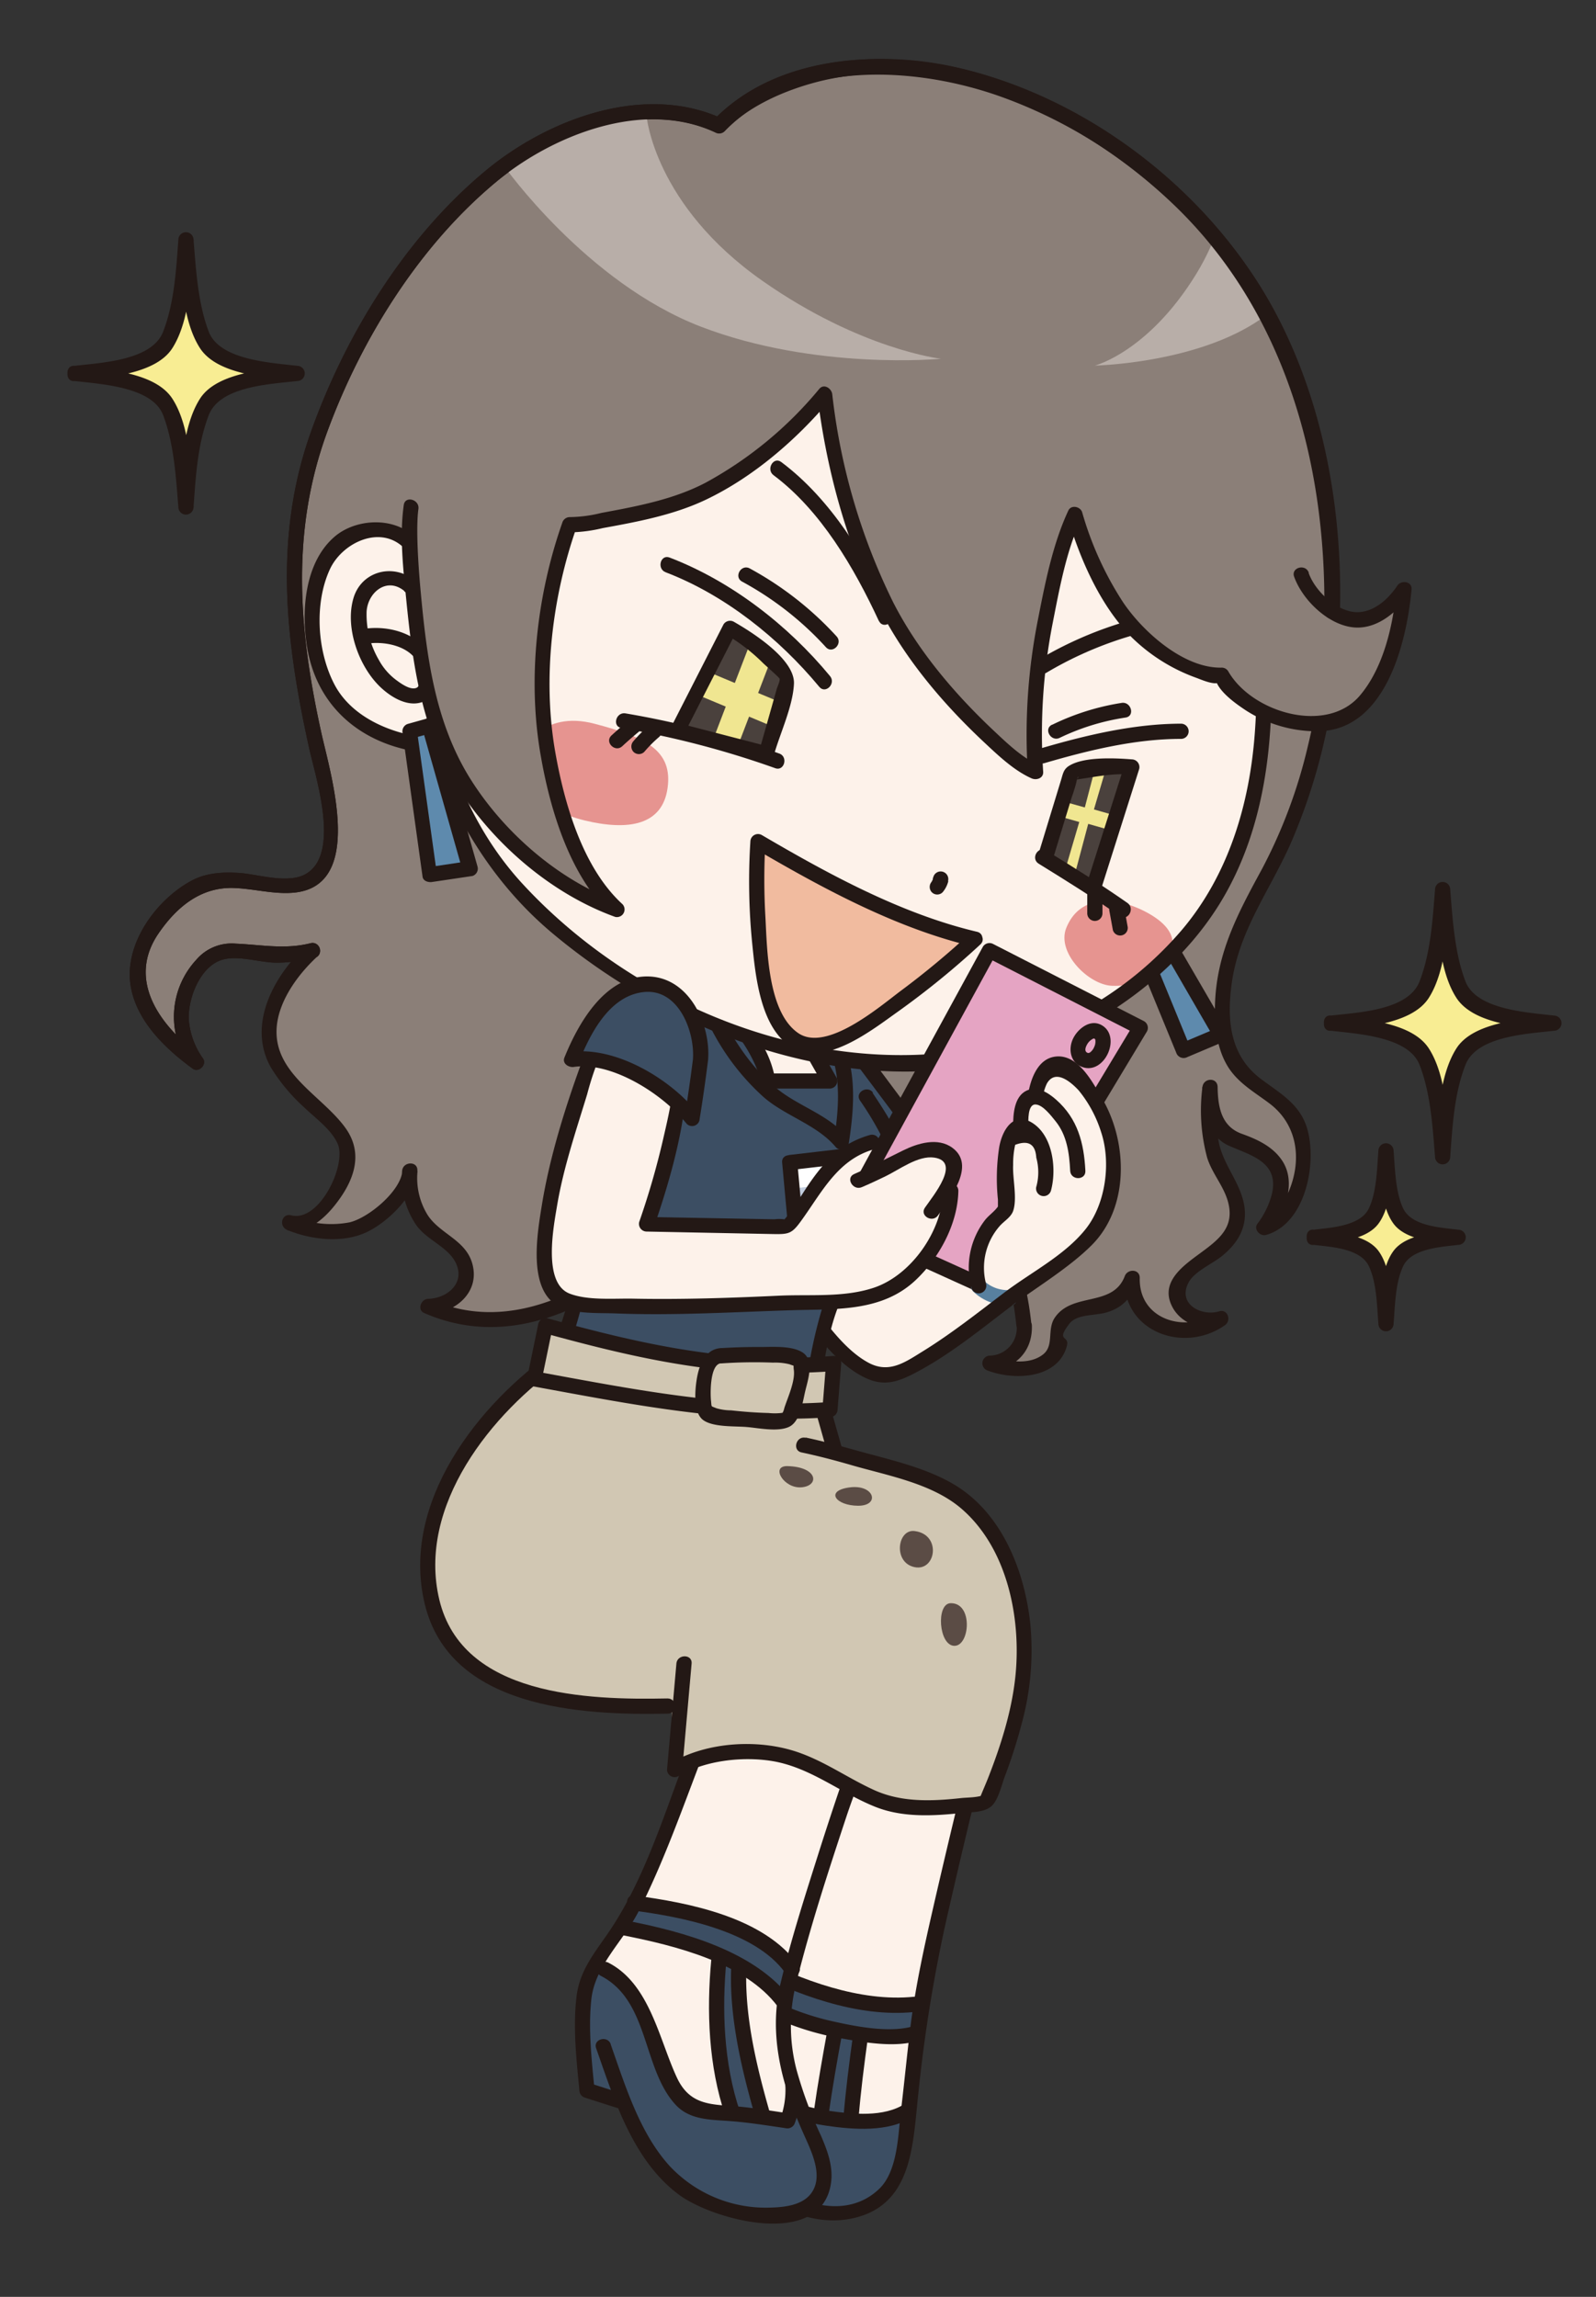 <svg xmlns="http://www.w3.org/2000/svg" viewBox="0 0 315 453.2"><rect x="0" y="0" width="315" height="453.2" fill="#333333" stroke="none"/><defs><style>.cls-1{fill:#8b7f78;}.cls-2{fill:#231815;}.cls-3{fill:#fdf2ea;}.cls-4{fill:#3c4e63;}.cls-5{fill:#d1c7b3;}.cls-6{fill:#5e8aad;}.cls-7{fill:#e69490;}.cls-8{fill:#c2cdde;}.cls-9{fill:#fff;}.cls-10{fill:#f1bb9f;}.cls-11{fill:#4a413d;}.cls-12{fill:#f0e691;}.cls-13{fill:#e5a4c3;}.cls-14{fill:#58809f;}.cls-15{fill:#5b4c45;}.cls-16{fill:#b8aea8;}.cls-17{fill:#f8ed93;}</style></defs><title>yuyuco013</title><g id="説明文"><path class="cls-1" d="M202.1,261.54c-.7-7.24-2.52-11.07-2.52-11.07s-5.52,9.67-15.45,14-15.65.75-15.65.75,3.28.53,6.47-5.12-.19-17.93-.19-17.93-1.66,5.25-8.7,9.49-15.62,5.59-15.51,9.84a4.46,4.46,0,0,0,4,4.56A34.05,34.05,0,0,1,135,261.54c-10.19-5.81-11.85-11.07-11.85-11.07s-11,8-20.35,9.67-18.28-2.36-18.28-2.36,4,0,6-2.32,3.33-7-3.61-11.33S80.87,231,80.87,231s-.11,3.75-6.69,9.24-17.08,1-17.08,1,5,1.49,10.33-8.35-6.33-12.49-12.67-23,6.93-22.39,6.93-22.39a31.8,31.8,0,0,1-11.93.58c-6-1-8.66-1-12.66,6.39s1.66,15.08,1.66,15.08-9-6.46-11-13.08,0-12.72,9-20.21,24.34,4.83,27.67-7.17-7.33-31-6.67-58.93,23.34-65.74,45-79.74,39.14-5.67,39.14-5.67S156.86,9,185,14.09s60.71,28.22,71.45,62.67c15.33,49.18-.07,86.37-8.57,99.54-6.76,10.49-8.76,26.77-4.1,33.63s14,6.5,13.34,18.51-7.64,13.77-7.64,13.77,6.3-8.42,1.64-13.25-7.87-3.1-10.1-5.8-2.24-8.7-2.24-8.7S237.55,225.7,241,231c5.43,8.42,3.43,12.75-1.9,16.42s-9,6.3-6,10.32,7.9,2.36,7.9,2.36-6.57,4.82-12.24,1.4a11,11,0,0,1-5.37-9.41s-2,5.63-7.3,5.65-8.56,3.77-7.28,6.73-3.7,5-6.71,5.49-6.82-1.07-6.82-1.07S202.78,268.49,202.1,261.54Z"/><path class="cls-2" d="M200.6,261.54c-.38-3.4-.88-7.15-2.32-10.31h2.59c-5.65,9.68-21.42,22.32-33.14,15.32-1.2-.71-.79-2.94.75-2.79,5.29.52,6.44-8.21,6.3-11.78a43.13,43.13,0,0,0-1.46-9.37h2.89c-1.27,3.68-4.27,6.75-7.33,9-3.25,2.37-6.94,3.85-10.6,5.46a19.11,19.11,0,0,0-4.57,2.27c-1.88,1.59-2.37,4.87.85,5.26a1.5,1.5,0,0,1,0,3c-7.24.86-15-1.61-21.17-5.24-4.36-2.58-10-6.41-11.74-11.49l2.2.89c-11.88,8.55-26,13.5-40.13,7.31-1.45-.63-.61-2.76.75-2.79,4-.11,7.56-3.34,5.34-7.38-1.67-3-5.59-4.27-7.63-7.14A16.4,16.4,0,0,1,79.37,231c.19-1.89,3.15-1.94,3,0-.36,4.88-5.73,10-9.76,12-4.79,2.38-11.09,1.67-15.91-.31-1.74-.71-1.13-3.38.8-2.89,5.57,1.4,11-10.07,9.13-14.16-1.3-2.85-4.38-5-6.58-7.13a36,36,0,0,1-6.58-7.88c-4.8-8.49.67-18.3,7.16-24.21L62.09,189a33.41,33.41,0,0,1-7.1.95c-3.45.1-7.8-1.56-11.12-.58-4.49,1.32-6.93,8-6.58,12.11a15.17,15.17,0,0,0,2.77,7.36c.85,1.2-.85,2.93-2.05,2-5.49-4-11.23-9.54-12.26-16.56-1.2-8.17,5.15-16.85,12.14-20.56,2.84-1.51,6.16-1.69,9.31-1.48,3.75.25,9.64,2.24,13.18.19,6.81-3.94,2-18.81.7-24.51-4.72-21.31-7.18-41.88.34-62.85,6.88-19.19,18.64-38.28,34.44-51.4,12.22-10.14,31.29-17.41,46.79-10.21l-1.82.23c11.77-12.2,31.93-13.95,47.49-10.5,23.49,5.21,45,20.56,58.49,40.35,15.7,23,20.12,54.21,16.54,81.45a115.2,115.2,0,0,1-8.42,31c-4.11,9.47-10.36,17.42-11.82,28-1,7.23-.41,14.25,5.76,18.9,3.61,2.72,7.5,4.83,9,9.4,2.21,6.69,0,19.14-8,21.38-1.17.33-2.5-1.11-1.7-2.2a16.54,16.54,0,0,0,2.89-6c1.39-6.28-4.33-7.52-8.58-9.44s-5.15-7.21-5.21-11.52h3a39.34,39.34,0,0,0,.26,10.73c.9,4.93,4.91,8.69,5.17,13.78.19,3.74-1.76,6.59-4.57,8.85-1.86,1.5-5.37,3-6.52,5.14-2.32,4.32,2.54,6.78,6,5.73,1.71-.52,2.48,1.81,1.15,2.74-8,5.64-20.11,1.42-19.86-9.3l3,.4a11.23,11.23,0,0,1-3.73,5.07,9.61,9.61,0,0,1-4.39,1.62c-1.69.29-4.45.29-5.69,1.88-2.82,3.63,0,2.24-.51,4.36-1.68,6.53-10.3,6.94-15.63,4.92a1.51,1.51,0,0,1,.39-2.95,5.43,5.43,0,0,0,5.32-5.89c0-1.93,3-1.93,3,0,.15,5.09-3.3,8.5-8.32,8.89l.4-2.94c3,1.13,7.37,1.86,10.12-.29,2.24-1.75.74-4.91,2.31-7.24,3.47-5.16,11.47-2,13.83-8.23.57-1.49,3-1.41,2.95.4-.19,8.35,9.28,11,15.35,6.71l1.16,2.74c-3.82,1.16-8.51-.31-10.25-4.11-2.17-4.72,2.43-7.86,5.78-10.33,3.64-2.68,6.75-5.09,5.37-10.1-.87-3.13-3.15-5.58-4.11-8.68a36,36,0,0,1-.93-13.9c.19-1.88,3-2,3,0,.06,4,.77,7.79,4.83,9.22,3,1.08,6.1,2.5,7.94,5.32,2.83,4.34.48,10.18-2.28,14l-1.69-2.2c2.3-.65,4-3.06,4.94-5.1,3-6.41,2.24-13.67-3.47-18-2.86-2.17-6-3.9-8.06-7-2.42-3.71-2.87-8.48-2.72-12.8.36-10.07,4.59-17.89,9.25-26.46a100.83,100.83,0,0,0,9.06-24.23c6.31-26,4.37-56.44-7.28-80.74-10.46-21.83-30.38-39.17-53.09-47.37-17.06-6.16-40.95-7.52-54.74,6.76a1.54,1.54,0,0,1-1.82.24C127,19.51,109.07,26.65,98,35.83c-15.22,12.61-26.67,31-33.42,49.39-7.23,19.73-5.62,39.16-1.16,59.36,1.82,8.25,8.76,30.44-5.62,31.57-3.91.31-7.8-.81-11.7-.94-6.48-.2-11.23,3.75-14.8,8.95-6.41,9.34.43,18.43,8.24,24.13l-2.05,2.05a16.52,16.52,0,0,1,1.21-20.92,9.18,9.18,0,0,1,7.85-3.23c5.07.22,9.69,1.19,14.76-.09a1.51,1.51,0,0,1,1.46,2.5c-3.89,3.55-7.83,8.86-8.17,14.26-.55,9,9,13.34,13.57,19.68,3.82,5.3,1.52,10.85-2.31,15.54-2.05,2.52-5.56,5.57-9.14,4.67l.8-2.89A19.4,19.4,0,0,0,69,241.18c3.81-.91,10.12-6.22,10.41-10.14h3a13.87,13.87,0,0,0,2,8.71c2.42,3.71,7.41,4.86,8.77,9.45,1.7,5.75-3.34,9.94-8.72,10.08l.76-2.8c13,5.71,26.27.49,37.11-7.31a1.51,1.51,0,0,1,2.2.9c1.66,4.79,7.9,8.46,12,10.63,5.35,2.83,11.88,4.63,18,3.9v3c-5.09-.62-7.33-6.67-3.35-10.13,6.76-5.86,18.71-5.79,22.11-15.65a1.51,1.51,0,0,1,2.89,0c1.29,4.8,2.2,10.3,1.3,15.23-.71,3.91-4.23,10.18-9,9.71l.76-2.8c5.42,3.23,13.43.12,18.11-2.9a34.68,34.68,0,0,0,10.93-11.35,1.51,1.51,0,0,1,2.59,0c1.69,3.7,2.28,7.83,2.73,11.83C203.82,263.46,200.82,263.44,200.6,261.54Z"/><path class="cls-3" d="M196.44,332.4s-12.07,48.11-14.2,60.83-3,29.55-5.12,35.92-9.93,7.89-15.3,7.51-17.25-8.84-18.43-15.87.74-20.49,5.5-37.6,11.84-44.33,17.5-58.32,7.36-21.16,20.45-22.06S201.5,314.62,196.44,332.4Z"/><path class="cls-4" d="M148.06,387.24s12.26,6.59,19.54,7.37,14,1,14,1l-.53,5.49a52.38,52.38,0,0,1-7,.44,23.91,23.91,0,0,0-4.32.14L168,418a12.81,12.81,0,0,0,5.78.1,30.33,30.33,0,0,0,5.64-1.73s-.15,10.47-2.76,14.57a12.66,12.66,0,0,1-13.22,5.77c-5.5-1.2-12.87-4.5-17.62-10.85s-2.1-18.31-2.1-18.31,2.55,4.59,6.48,6.29,10.7,3.88,10.7,3.88.78,1.58,1.78-4.4,2.14-12.52,2.14-12.52A62.36,62.36,0,0,1,154.19,397c-4.76-2.33-7.79-4.1-7.79-4.1Z"/><path class="cls-2" d="M197.89,332.8c-4,15.86-7.89,31.75-11.48,47.7a295.32,295.32,0,0,0-5.13,32.3c-1.13,10.06-1,22.29-13,24.9-9.73,2.11-20.08-4.3-24.87-12.72-2.26-4-2-8.83-1.68-13.26a130.49,130.49,0,0,1,3.37-19.82c3.41-14.48,7.65-28.87,11.83-43.15,3.53-12.06,7.28-24.34,12.75-35.7,4.12-8.55,14.12-14.94,23.8-10.78,11.13,4.77,6.79,21.9,4.41,30.53A1.5,1.5,0,0,1,195,332c2.14-7.76,7-26.72-6-27.71-12.18-.92-16.24,8.58-20.07,18.19-8.58,21.46-14.43,44.29-20.1,66.67a148.66,148.66,0,0,0-3.89,20c-.47,4.33-1.23,9.72.75,13.78,4.33,8.89,19.12,17.23,27.79,9,3.73-3.53,3.77-10.73,4.34-15.45.7-5.86,1.26-11.75,2-17.61,1-7.5,2.62-14.87,4.31-22.25,3.42-14.94,7.07-29.82,10.8-44.69C195.47,330.13,198.36,330.92,197.89,332.8Z"/><path class="cls-2" d="M180.12,417.66c-4.65,3.11-11.77,2.53-16.93,1.78-8.27-1.19-15.17-4.39-20.58-10.83-1.23-1.47.88-3.61,2.12-2.12,5,6,11.21,8.87,18.89,10,4.54.66,10.88,1.33,15-1.41,1.61-1.08,3.11,1.52,1.51,2.59Z"/><path class="cls-2" d="M181.51,402.56c-4.79,1.61-11.17.38-15.95-.45a54.62,54.62,0,0,1-19.92-7.9c-1.61-1-.11-3.64,1.52-2.59a52.74,52.74,0,0,0,17.51,7.28c4.51,1,11.38,2.34,16,.76,1.84-.61,2.62,2.28.8,2.9Z"/><path class="cls-2" d="M180.34,397c-11.23,1.11-23.27-3.51-33-8.43-1.73-.86-.21-3.45,1.51-2.59,9.28,4.67,20.85,9.08,31.53,8,1.92-.2,1.9,2.81,0,3Z"/><path class="cls-2" d="M171.29,402.09c-.73,5.29-1.41,10.59-1.84,15.91-.16,1.91-3.16,1.92-3,0,.46-5.59,1.18-11.15,1.94-16.7.27-1.91,3.16-1.1,2.9.79Z"/><path class="cls-2" d="M166.22,401.2c-1,5.4-1.94,10.8-2.71,16.23-.26,1.91-3.16,1.1-2.89-.79.77-5.43,1.73-10.84,2.71-16.24.34-1.89,3.23-1.09,2.89.8Z"/><path class="cls-3" d="M123.1,414.46a40.85,40.85,0,0,0,4.51,9.33,26.49,26.49,0,0,0,19.65,13c10.17,1.34,14.74-1.66,15.29-6.33s-2.2-8.67-4.32-14-4.22-12.93-3.67-19.8,12.86-45.37,17.53-57,4.51-29.78-2.74-35.85-19.21,8.12-27.46,29.8c0,0-11.27,30.59-16.7,41.86s-10.09,11.12-10.09,22c0,8.07.75,14.88.75,14.88Z"/><path class="cls-4" d="M123.1,414.46l-7.25-2c.09,6.73.4-21.56-.86-18.27a18.61,18.61,0,0,1,3.35-5.6,14.82,14.82,0,0,1,7.78,7.44c2.58,5.61,5.28,11.3,7.64,15.45s3.08,4.9,5.36,5.14,5.48.45,5.48.45-3.07-11.93-3.06-17.26.35-13.15.35-13.15-3.25-3.35-6.94-3.81-11.48-2.39-11.48-2.39l2.65-5.3s15.54.77,21.14,5.3a106.5,106.5,0,0,1,9.05,8.13l-1.54,6.54s-2-4.32-4.22-5-4.75-1.54-4.75-1.54.54,11.11,1.8,16.86,3,12,3,12l4.88,1,1.17-6.64s4.5,10.07,5.22,13.07,1.42,6.12-1.32,9.68-10,3.46-15.15,1.91-9.43-2-13.59-7.33S123.1,414.46,123.1,414.46Z"/><path class="cls-2" d="M120.54,403.4c2.88,8.17,5.72,17.5,11.65,24a26,26,0,0,0,19.94,8.18c2.6-.07,6-.43,7.79-2.59,2.94-3.56,0-8.91-1.52-12.42-4.14-9.3-6.75-19.18-4.34-29.25,2.14-9,5-17.75,7.76-26.5,2.71-8.48,5.54-16.92,8.71-25.24a48.57,48.57,0,0,0,3.22-17.84c-.05-5.23-.73-13.06-5.25-16.62-8.45-6.65-19.11,15.29-21.52,20.37-3.38,7.11-5.89,14.65-8.71,22-3.79,9.92-7.4,20.13-12.21,29.61-2.92,5.77-8.6,10.68-9.34,17.34-.65,5.85.07,12.13.63,18l-1.1-1.45,6.25,2c1.83.6,1,3.49-.8,2.9l-6.25-2a1.55,1.55,0,0,1-1.1-1.45c-.58-6.07-1.31-12.59-.54-18.65.71-5.6,4.24-9.26,7.18-13.83,6.54-10.17,10.3-22.55,14.59-33.77,3.42-8.95,6.47-18.09,11-26.56,3.43-6.39,11.31-20.81,20.72-18.47,9.94,2.47,10,19.24,9.12,26.85-1.17,10.53-6.15,20.67-9.45,30.68-3.57,10.79-7.12,21.66-9.85,32.7a34.38,34.38,0,0,0,.09,17,82.47,82.47,0,0,0,4.82,13c1.26,2.92,2.42,6,2,9.23-1.78,13.27-23.26,7.43-30,2.44-9.09-6.73-12.77-18.67-16.37-28.91-.64-1.82,2.26-2.61,2.89-.79Z"/><path class="cls-2" d="M120.1,387.27c8.17,4.21,10,15.22,13.53,22.73,2.79,5.9,7.51,5.12,13.2,5.75,3,.33,6,.83,9,1.26L154,418.06a16.17,16.17,0,0,0,1-6.62c-.25-1.91,2.75-1.89,3,0a18.13,18.13,0,0,1-1.11,7.42,1.55,1.55,0,0,1-1.85,1.05c-3.7-.54-7.4-1.14-11.13-1.41s-7.8-.22-10.55-3.19c-6.61-7.13-5.18-20.51-14.77-25.45-1.71-.88-.2-3.47,1.52-2.59Z"/><path class="cls-2" d="M123.87,379c11,2.14,25.18,6,32.2,15.36,1.16,1.55-1.44,3-2.59,1.52-6.46-8.61-20.3-12-30.4-14-1.9-.37-1.1-3.26.79-2.9Z"/><path class="cls-2" d="M125.19,374c10.83,1.42,25.69,4.32,32.41,13.79,1.12,1.58-1.48,3.08-2.59,1.52-6-8.42-21-11.15-29.82-12.31-1.88-.25-1.91-3.25,0-3Z"/><path class="cls-2" d="M143.39,386.64c-.95,9.92-.56,20.54,2.65,30,.63,1.83-2.27,2.62-2.89.8-3.3-9.71-3.73-20.65-2.76-30.81.18-1.9,3.19-1.92,3,0Z"/><path class="cls-2" d="M147.3,388.57c-.32,9.56,2.09,19.39,4.7,28.49a1.5,1.5,0,0,1-2.89.8c-2.68-9.32-5.14-19.49-4.81-29.29.07-1.93,3.07-1.94,3,0Z"/><path class="cls-5" d="M162.55,278.45l2.32,8.18c4.07.85,14.51,4.28,18.56,5.67,15,5.16,19,20.68,18.61,35.92-.29,11.47-7.46,27.32-7.46,27.32s-12.76,2.37-19.79.15-15.11-9.82-25.4-10-16.29,3.46-16.29,3.46l-.56-12.3-.78-.21s-21.33.51-33.13-4.71-17.53-17.78-12-34.81,23.94-29.55,23.94-29.55Z"/><path class="cls-2" d="M111.35,268.84C97,278.72,82.28,297.15,86.71,315.65c4.56,19,29.19,19.8,45.05,19.47,1.94,0,1.93,3,0,3-17.32.37-43-1.1-47.94-21.68-4.78-19.93,10.53-39.52,26-50.19,1.59-1.1,3.1,1.5,1.51,2.59Z"/><path class="cls-2" d="M159,283.64c3.29.69,6.54,1.58,9.78,2.48,6.39,1.8,13.59,3.31,19.36,6.69,9.62,5.63,14.12,17.17,15.23,27.78a54.85,54.85,0,0,1-1.74,19.58,102.6,102.6,0,0,1-3.29,10.29c-.6,1.58-1.18,4.13-2.26,5.49-1.4,1.77-4.23,1.55-6.39,1.78-5.58.6-11.54.9-16.85-1.19-7-2.77-12.92-7.88-20.59-9.09-5.83-.91-13.15-.09-18.35,3a1.5,1.5,0,0,1-2.25-1.29l1.85-20.91c.17-1.91,3.17-1.92,3,0l-1.85,20.91-2.26-1.3c7.27-4.28,17.66-4.82,25.46-2,5.14,1.84,9.59,5,14.51,7.26,5.45,2.54,11.48,2.3,17.33,1.66,1.31-.14,3.2-.08,4.45-.62-.73.31-.86.89-.47-.08s.91-2.15,1.34-3.24c2.54-6.47,4.73-13.36,5.42-20.31,1.12-11.37-1.64-25.06-10.66-32.84-5.66-4.88-14.12-6.45-21.15-8.44-3.44-1-6.91-1.93-10.42-2.67-1.88-.4-1.08-3.29.8-2.89Z"/><path class="cls-2" d="M164,278.06l2.32,8.17a1.51,1.51,0,0,1-2.9.8l-2.32-8.18a1.5,1.5,0,0,1,2.9-.79Z"/><path class="cls-4" d="M162.55,199.52s8.36,10.41,12.4,15.8S180.1,222,180.1,222l-2.5,4.82s4.16,11.62,2.5,17.28-12.06,6.76-14,9.75-6,21.16-6,21.16-28-3.1-38.35-4.5-11.15-3-11.15-3,4.94-14.75,6.72-23.42-.14-34.24,6.15-40.45,16.29-7.39,21.13-7.14S162.55,199.52,162.55,199.52Z"/><polygon class="cls-3" points="145.35 198.37 151.55 213.29 163.76 213.29 158.22 201.46 145.35 198.37"/><polygon class="cls-6" points="226.26 178.81 241 204.15 233.59 207.28 222.73 180.86 226.26 178.81"/><path class="cls-2" d="M227.56,178.05l14.73,25.34a1.5,1.5,0,0,1-.54,2.05l-7.4,3.13a1.54,1.54,0,0,1-2.21-.89l-10.86-26.43a1.51,1.51,0,0,1,.69-1.69l3.54-2.05A1.5,1.5,0,0,1,227,180.1l-3.53,2.05.69-1.69L235,206.88l-2.21-.9,7.41-3.13-.54,2.05L225,179.57A1.5,1.5,0,0,1,227.56,178.05Z"/><path class="cls-3" d="M196.85,52.54c27.27,11.1,48.75,33.5,52,70.42,4,45.36-12.09,64.83-35.09,78.08s-58.58,10.25-82-3.25S94.18,171,87.85,151.19C80.1,126.9,79,100,98.77,75.53,120.7,48.32,155.68,35.79,196.85,52.54Z"/><path class="cls-7" d="M117.29,142.79c10.36,2.7,15.47,5.35,14.47,12.68s-7.66,8.51-16.33,6.42-12.33-7-12.67-10.7S107.12,140.13,117.29,142.79Z"/><path class="cls-7" d="M210.45,183.1c-2,5,4.7,11.5,9.33,11.41a12.25,12.25,0,0,0,10-4.65c2.65-3,2.65-6.76-4-10.12C220.22,176.94,213.11,176.45,210.45,183.1Z"/><path class="cls-2" d="M197.25,51.1c14.52,6,27.6,15.07,37.08,27.74,11.27,15,15.77,33.27,16.51,51.81.64,16.06-1.3,32.89-9.67,46.93-6.74,11.29-17.43,20.14-29.07,26.07C178,221,136.36,207.12,108.86,184,81.71,161.13,72.6,118,89.67,86.45a83.82,83.82,0,0,1,44.65-38.51c20.64-7.38,42.88-4.83,62.93,3.16,1.77.7,1,3.61-.8,2.89-17.19-6.85-35.93-9.83-54.12-5.33-16,4-30,13.32-40.72,25.78a71.61,71.61,0,0,0-17.08,54c1.57,16.71,7.06,33.4,18.56,45.9,23.62,25.65,62.38,40.56,96.69,30.86a70.29,70.29,0,0,0,33.35-21.56c9.34-10.94,13.52-25,14.54-39.14,1.41-19.69-1.27-40.51-11.56-57.67C227,71.66,212.67,60.71,196.45,54,194.69,53.26,195.46,50.36,197.25,51.1Z"/><polygon class="cls-8" points="155.87 229.38 177.6 226.85 180.1 242.54 157.35 245.54 155.87 229.38"/><polygon class="cls-9" points="177.6 226.85 155.87 229.38 156.34 234.52 178.42 232.02 177.6 226.85"/><path class="cls-2" d="M155.87,227.88l21.73-2.53a1.49,1.49,0,0,1,1.44,1.1l2.5,15.69a1.53,1.53,0,0,1-1.44,1.9l-22.75,3c-.86.12-1.44-.78-1.5-1.5l-1.48-16.16c-.17-1.92,2.83-1.91,3,0l1.48,16.16-1.5-1.5,22.75-3-1.45,1.9-2.5-15.69,1.45,1.1-21.73,2.53C154,231.1,154,228.1,155.87,227.88Z"/><path class="cls-2" d="M187.17,173.85a5.47,5.47,0,0,1-1.13,2.21,1.5,1.5,0,0,1-2.12,0,1.53,1.53,0,0,1,0-2.12c-.1.12,0,0,0-.08a2.27,2.27,0,0,0,.19-.34c.1-.23,0,.15,0-.09s.07-.25.1-.38a1.5,1.5,0,0,1,2.9.8Z"/><path class="cls-10" d="M192.43,185.29s-3.86-.87-14.67-5.08c-12-4.66-28.16-14.16-28.16-14.16s-2.34,35.74,8.66,39.91C166.69,209.15,192.43,185.29,192.43,185.29Z"/><path class="cls-2" d="M192,186.74c-15.18-3.58-29.83-11.57-43.19-19.39l2.26-1.3a128.56,128.56,0,0,0,0,14.95c.34,6.36.46,18.75,6.49,22.85,5.58,3.8,16-5.18,20.19-8.32a165.17,165.17,0,0,0,13.62-11.3c1.42-1.31,3.54.81,2.12,2.12a164.73,164.73,0,0,1-16.37,13.33c-4.93,3.5-14,10.68-20.45,7.18-6.62-3.6-7.57-14.37-8.23-20.92a123.46,123.46,0,0,1-.34-19.89,1.51,1.51,0,0,1,2.25-1.29c13.17,7.71,27.52,15.56,42.48,19.09C194.71,184.29,193.91,187.18,192,186.74Z"/><path class="cls-11" d="M133.76,144.18,144.1,124a40,40,0,0,1,11.33,10.11l-4.15,14.66Z"/><path class="cls-12" d="M137.44,137l2.28-4.46,5.31,2.22,3.08-8a42.06,42.06,0,0,1,4,3.52l-2.48,6.45,4.52,1.89-1.37,4.85-4.94-2.07-2.26,5.91L140.72,146l2.52-6.58Z"/><path class="cls-11" d="M206.43,168.78l5-16.32a35.41,35.41,0,0,1,12-1.16l-7.3,23Z"/><path class="cls-12" d="M208.81,161l1.18-2.83,4.12,1.15,2-7.65a9.6,9.6,0,0,1,2.31-.48l-2.51,8.52,4.45,1.27-1.22,2.82-4.36-1.24-2.66,10-1.57-2,2.46-8.37Z"/><path class="cls-2" d="M205,130.16a75.22,75.22,0,0,1,27.69-9.81c1.89-.26,2.7,2.63.8,2.89a72.73,72.73,0,0,0-27,9.52,1.5,1.5,0,0,1-1.51-2.6Z"/><path class="cls-2" d="M173.47,122.55c-4.85-10.46-11.45-21.82-20.8-28.79-1.53-1.15,0-3.75,1.52-2.6C164,98.48,171,110.07,176.06,121c.81,1.74-1.78,3.26-2.59,1.51Z"/><path class="cls-2" d="M205.37,147.68c8.91-2.61,18.4-4.88,27.73-4.89a1.5,1.5,0,0,1,0,3c-9.07,0-18.27,2.25-26.94,4.78-1.85.55-2.65-2.35-.79-2.89Z"/><path class="cls-2" d="M206.52,167.83c5.41,3.32,10.8,6.69,16,10.33,1.57,1.1.07,3.71-1.51,2.6-5.2-3.65-10.59-7-16-10.34-1.65-1-.14-3.6,1.51-2.59Z"/><path class="cls-2" d="M207.67,143a48.15,48.15,0,0,1,13.7-4.31c1.88-.3,2.7,2.59.79,2.89a45.42,45.42,0,0,0-13,4c-1.73.85-3.25-1.74-1.52-2.59Z"/><path class="cls-2" d="M161.7,135.52c-8-9.65-18.63-18.13-30.33-22.61-1.79-.69-1-3.59.79-2.9,12.19,4.68,23.35,13.33,31.66,23.39,1.23,1.48-.89,3.61-2.12,2.12Z"/><path class="cls-2" d="M153,151.57a180.4,180.4,0,0,0-30.33-7.92c-1.9-.32-1.1-3.21.8-2.89a179.45,179.45,0,0,1,30.33,7.92c1.8.64,1,3.54-.8,2.89Z"/><path class="cls-2" d="M163,127.69a62.85,62.85,0,0,0-16.53-12.93c-1.7-.93-.19-3.52,1.51-2.6a65.58,65.58,0,0,1,17.14,13.41c1.29,1.42-.82,3.55-2.12,2.12Z"/><path class="cls-2" d="M221.88,179.06l.66,3.67a1.5,1.5,0,0,1-2.89.8l-.67-3.67A1.55,1.55,0,0,1,220,178a1.52,1.52,0,0,1,1.85,1.05Z"/><path class="cls-2" d="M217.59,176.3v3.91a1.5,1.5,0,0,1-3,0V176.3a1.5,1.5,0,0,1,3,0Z"/><path class="cls-2" d="M126.25,144.24q-1.75,1.44-3.44,3c-1.41,1.3-3.54-.81-2.12-2.13q1.68-1.54,3.44-3a1.55,1.55,0,0,1,2.12,0,1.5,1.5,0,0,1,0,2.12Z"/><path class="cls-2" d="M130.16,145.35a26,26,0,0,0-3,3,1.51,1.51,0,0,1-2.13,0,1.55,1.55,0,0,1,0-2.12,26.12,26.12,0,0,1,3-3,1.54,1.54,0,0,1,2.12,0,1.52,1.52,0,0,1,0,2.12Z"/><path class="cls-2" d="M132.47,143.43,142.8,123.2a1.53,1.53,0,0,1,2-.54c3.93,2.25,12.13,7.5,11.9,12.27-.22,4.54-2.78,9.81-4,14.2a1.53,1.53,0,0,1-1.85,1.05l-17.51-4.55a1.5,1.5,0,0,1,.79-2.89l17.52,4.55-1.84,1,3.5-12.37c.13-.46.66-1.52.56-2-.05-.23-2.62-2.46-3.27-3.09a36.12,36.12,0,0,0-7.29-5.61l2-.54-10.33,20.22C134.18,146.66,131.59,145.14,132.47,143.43Z"/><path class="cls-2" d="M205,168.38,209.39,154c.43-1.4.51-2.29,1.79-3,3-1.73,9-1.42,12.21-1.17a1.53,1.53,0,0,1,1.45,1.9l-7.3,23c-.59,1.83-3.48,1.05-2.9-.8l7.3-23,1.45,1.9c-4-.32-7.5.52-11.41,1.06,1.27-.17.82-1.53.48.37a30.41,30.41,0,0,1-.92,3l-3.66,12c-.57,1.84-3.46,1-2.9-.8Z"/><path class="cls-3" d="M86.66,147.25s-17.56-.46-22.56-12.79-1.75-26.17,5.5-28.92,11.27,1.59,11.27,1.59S82.6,135.89,86.66,147.25Z"/><path class="cls-2" d="M79.79,116.6c-3.43-2.81-7.15.25-7.43,4a17.75,17.75,0,0,0,2.4,9.59,12.22,12.22,0,0,0,3.36,3.93c.89.66,2.91,2.18,4.14,1.57.8-.4.89-2.77.71-3.57-1.06-4.71-7.32-5.84-11.18-5-1.89.4-2.69-2.49-.8-2.89,6.29-1.31,14.08,1.35,15.18,8.5.35,2.25-.24,4.63-2.46,5.64-3,1.36-6.47-.75-8.6-2.77-4.24-4-7-11.6-5.41-17.36,1.48-5.54,7.88-7.23,12.21-3.68,1.49,1.23-.64,3.34-2.12,2.12Z"/><path class="cls-2" d="M79.81,108.19c-4.7-4.75-12.25-1.12-14.68,4.09-3.18,6.83-2.53,16.47,1,23,3.82,7,12.86,10.2,20.5,10.45,1.93.07,1.94,3.07,0,3-13-.43-23.74-7.65-26-20.9-1.21-7.18-.55-16.89,5.48-22,4.21-3.55,11.73-3.9,15.76.18a1.5,1.5,0,0,1-2.12,2.12Z"/><path class="cls-1" d="M256.85,113.46a15.59,15.59,0,0,0,8.25,8.33c6.5,3,12-5.5,12-5.5s-2.25,26.5-16.5,26.5-19.5-9.5-19.5-9.5-5.25.25-14.5-6.66-14.5-25.09-14.5-25.09-2.5,5.25-5.67,20.25a125.79,125.79,0,0,0-2.08,30.5s-8.25-3.5-23-22.5-18.59-52-18.59-52-15.08,18-31,22-19.41,3.75-19.41,3.75-8.25,23.13-4.25,45.19,13.65,30.73,13.65,30.73S89.1,167.79,83.61,133.25C79.77,109.06,81.1,100,81.1,100c.25-15,15.75-45.5,35.5-53.5A77.75,77.75,0,0,1,153.43,41s28.33-15,55,1,36.92,32,42.17,45.75A104.75,104.75,0,0,1,256.85,113.46Z"/><path class="cls-2" d="M258.29,113.06c1.3,3.66,5.66,7.69,9.56,7.73,3.33,0,6.17-2.58,7.95-5.25.76-1.13,2.94-.84,2.8.75-1,10.79-5.28,28.13-18.8,28a25.92,25.92,0,0,1-13.9-4.12c-1.89-1.25-5.06-3.47-5.88-5.75-.11-.3,1.65,0,.31.35-1.18.26-3.2-.66-4.28-1.05A35.24,35.24,0,0,1,223,125.39c-6-6.26-9.88-15.17-12.31-23.45l2.74.36c-3,6.39-4.35,14-5.7,20.83a113.59,113.59,0,0,0-1.84,29.16c.08,1.26-1.31,1.71-2.26,1.3-3.52-1.55-6.69-4.6-9.45-7.18-8-7.5-15.48-16.3-20.48-26.11-6.66-13-10.67-28-12.4-42.51l2.56,1.06c-6.61,7.84-15,15.14-24.3,19.63-6.4,3.1-13.65,4.46-20.6,5.72a29.21,29.21,0,0,1-6.57.84l1.44-1.1c-4.88,13.88-6.78,29.89-4.25,44.39,1.77,10.08,5.37,22.84,13.27,30.07a1.51,1.51,0,0,1-1.45,2.51c-12.58-4.55-24-14.4-31.09-25.61s-8.85-24.12-10.14-37.1c-.6-6-1.33-12.48-.48-18.56.27-1.9,3.16-1.09,2.89.8-.53,3.81,0,11.51.46,16.4,1.19,12.89,2.84,25.78,9.86,36.95,6.62,10.51,17.47,20,29.29,24.22l-1.46,2.51c-8.27-7.57-12.17-20.84-14-31.39-2.66-15-.81-31.61,4.25-46a1.54,1.54,0,0,1,1.45-1.1,26.84,26.84,0,0,0,6.24-.82c7-1.3,14.3-2.65,20.65-6A76.52,76.52,0,0,0,161.7,76.73c.94-1.11,2.43-.08,2.56,1.06a124.12,124.12,0,0,0,12,41c4.88,9.59,12.18,18.16,20,25.5,2.6,2.44,5.52,5.25,8.84,6.71l-2.25,1.29a116.25,116.25,0,0,1,2-30c1.4-7.14,2.9-14.88,6-21.54.57-1.23,2.41-.8,2.74.35a65.35,65.35,0,0,0,8,17.63c3.85,5.79,12,13.19,19.55,13a1.5,1.5,0,0,1,1.29.75c4.67,8.14,19.44,12.51,26,4.72,4.65-5.49,6.56-13.93,7.19-21l2.79.76c-2.43,3.65-6.57,7.28-11.25,6.83-5-.48-10.08-5.37-11.74-10-.65-1.82,2.25-2.61,2.89-.8Z"/><path class="cls-2" d="M162.39,207.83l2.67,4.71a1.51,1.51,0,0,1-1.3,2.25H151.55a1.54,1.54,0,0,1-1.5-1.5c-.22-1.94-1.93-5.35-3.37-7.47-1.08-1.61,1.52-3.11,2.59-1.52a20.6,20.6,0,0,1,3.78,9l-1.5-1.5h12.21l-1.29,2.26-2.67-4.71a1.5,1.5,0,0,1,2.59-1.51Z"/><path class="cls-3" d="M208.43,249.44S190,263.54,185,266.56s-8.26,7.38-13,4.24-10.64-6.35-9.23-10.14,4.34-13.69,6.59-16.53,9.54-5.09,9.54-5.09Z"/><path class="cls-2" d="M172.21,209.18,180.28,220a1.49,1.49,0,0,1-.23,1.81l-3.61,3.3c-1.42,1.3-3.55-.81-2.12-2.12l3.61-3.3-.24,1.82-8.07-10.78c-1.16-1.54,1.44-3,2.59-1.51Z"/><path class="cls-2" d="M172.21,215.63c5.9,8.7,14.28,23.27,5.48,32.6-3.56,3.77-10.43,4.82-12.29,9.66s-2.61,10-3.36,14.93a1.51,1.51,0,0,1-1.44,1.1c-16.83.91-34.17-2.27-50.4-6.43a1.51,1.51,0,0,1-1-1.85,113.66,113.66,0,0,0,5-17.53c1.16-6.5,1.39-13.2,2.1-19.76s1.26-13.42,3.14-19.77c1.93-6.54,7.4-10.46,13.3-13.33,1.72-.85,3.25,1.74,1.51,2.59-6.91,3.37-11.21,7.54-12.77,15.1a204.22,204.22,0,0,0-2.8,21.5c-1.08,11.11-2.83,21.4-6.56,32l-1-1.84c16,4.1,33,7.22,49.6,6.32l-1.45,1.1a91.91,91.91,0,0,1,2.78-13.14c1.45-4.79,3-6,7.21-8.22,7.73-4.1,11-9.7,8.18-18.35a61.34,61.34,0,0,0-7.7-15.16c-1.09-1.61,1.51-3.11,2.59-1.52Z"/><path class="cls-3" d="M154.16,244.13s5.75-11.73,10.47-14.75,11.15-6.1,10-4L167.18,239Z"/><polygon class="cls-13" points="194.31 253.88 166.06 241.1 195.28 187.54 225.1 202.79 194.31 253.88"/><path class="cls-2" d="M193.55,255.18,165.3,242.39a1.53,1.53,0,0,1-.54-2L194,186.79a1.53,1.53,0,0,1,2-.54l29.81,15.25a1.51,1.51,0,0,1,.54,2.05L195.6,254.64a1.5,1.5,0,0,1-2.59-1.51L223.8,202l.54,2.05-29.81-15.25,2.05-.54-29.23,53.55-.54-2,28.25,12.79C196.82,253.38,195.3,256,193.55,255.18Z"/><path class="cls-2" d="M216.2,205c-.34-.13-.35-.14-.74.11a2.79,2.79,0,0,0-.92,1c-.32.57-.6,1.43.21,1.66a.74.74,0,0,0,.51-.21,2.66,2.66,0,0,0,.71-1,2.46,2.46,0,0,0,.22-1.33c0-.15-.09-.27-.35-.41-1.7-.9-.19-3.5,1.51-2.59,4.07,2.17.77,9.73-3.58,8.36-2.47-.78-3-3.49-2-5.62.85-1.82,3.11-3.75,5.25-2.89a1.55,1.55,0,0,1,1,1.85A1.49,1.49,0,0,1,216.2,205Z"/><path class="cls-3" d="M201.93,224.14c-.15,1.19-1.17-.4-2.36-.42-2.23-.06-1.11,5.58-1.11,9.23a25,25,0,0,1-1.86,8.84,18.93,18.93,0,0,0-3.85,7.65c-.94,4.35,0,6.85,0,6.85l1.33,3.85c3.1-2.34,5.29-4.1,5.29-4.1s12.12-8.32,15.56-11.91,5.85-12.77,4.52-18.8-4.84-10.29-6.71-13-4.71-3-6.29-1.25-.67,6.25-.67,6.25-1.43-2.06-3.3.1S201.93,224.14,201.93,224.14Z"/><path class="cls-14" d="M199.35,257.54a9.81,9.81,0,0,1-7.27-2.71c-1.33-1.4.79-3.52,2.12-2.12a6.88,6.88,0,0,0,5.15,1.83c1.93,0,1.93,3,0,3Z"/><path class="cls-2" d="M163.82,262c2.13,2.63,4.79,5.45,7.82,7,4,2,7.11-.29,10.54-2.4C187.83,263.1,193,259,198.27,255s12-7.36,16.12-12.64c3.88-5,4.91-13.08,2.93-19a24.63,24.63,0,0,0-4.41-8.2c-1.64-1.77-4.62-4.25-6.28-1.38a8.89,8.89,0,0,0-.84,3c-.3,1.9-3.19,1.09-2.89-.8.49-3,1.88-7.11,5.45-7.51,4.49-.51,7.34,5.16,9.22,8.35,5,8.56,5.36,21.38-2.09,28.85-4.51,4.53-11.48,8.72-15.83,12-6.18,4.69-12.3,9.74-19.22,13.32-3.1,1.6-5.78,2.52-9.15,1.09-3.75-1.6-7-4.89-9.58-8-1.2-1.48.91-3.62,2.12-2.12Z"/><path class="cls-2" d="M211.22,231c-.18-3.5-.64-7-2.9-9.79-.82-1-2.4-3.13-3.84-3.28-1.72-.18-1.51,3.24-1.52,4.33,0,1.93-3,1.94-3,0,0-2.34.16-5.88,2.65-7.07,2.11-1,4.33.45,5.87,1.82,4.23,3.75,5.46,8.52,5.74,14,.1,1.93-2.9,1.93-3,0Z"/><path class="cls-2" d="M204.53,234.18a10.83,10.83,0,0,0,0-5.76q-.25-4-4.17-2.53a17.61,17.61,0,0,0-.4,4c-.13,2.6.85,6.57,0,9.05-.46,1.29-1.83,2-2.72,3.05a12.49,12.49,0,0,0-2.62,11.35,1.5,1.5,0,0,1-2.89.8,15.39,15.39,0,0,1,2.66-13.38c.73-.95,1.92-1.73,2.57-2.7.49-.49.5-.35,0,.43v-1.78a40.73,40.73,0,0,1,.25-10.35c.61-3.49,2.93-7.33,6.81-4.62s4.52,9.12,3.4,13.21a1.5,1.5,0,0,1-2.89-.8Z"/><path class="cls-3" d="M162.76,231.54c-2.91,4.5-7.33,10.5-7.33,10.5l-27.82-.5s2-5.75,4.15-14,4.09-23,0-26-7.66-4.25-11.41,0-7,17.92-10,27.84-4.25,23.66,0,26.66,40.91,1.25,45.33,1,13,.5,19.08-2.25,9.08-8.5,11-12A18.86,18.86,0,0,0,187.6,235l.75-5.59c-.75-2.59-4.73-3.59-9.36-1.09s-9.64,4.66-9.64,4.66Z"/><path class="cls-2" d="M182.55,238.29c1.68-2.43,7.19-9.08,1.86-9.88-3.22-.48-6.93,2.39-9.75,3.74-1.5.72-3,1.43-4.56,2.09-1.75.76-3.28-1.82-1.51-2.59,3.28-1.42,6.43-3.08,9.64-4.65,2.88-1.42,6.86-2.65,9.75-.52,4.72,3.48-.53,10-2.84,13.32-1.09,1.58-3.69.08-2.59-1.51Z"/><path class="cls-2" d="M172.5,226.77c-7.09,2-10.2,8.3-14.21,13.88-2,2.81-2.51,2.9-5.82,2.84L127.61,243a1.52,1.52,0,0,1-1.45-1.9,156,156,0,0,0,4.71-16.28c1.24-5.45,3.68-15,1.06-20.38-1.14-2.36-4.69-4.69-7.46-4-2,.47-3.65,2.85-4.58,4.57a59.38,59.38,0,0,0-4,10.89c-2.18,7.15-4.66,14.44-5.91,21.81-.72,4.31-2.92,15.44,2.44,17.53,3.61,1.4,8.71.93,12.51,1,9.63.19,19.27-.14,28.89-.59,6.13-.28,12.65.4,18.56-1.54,7.46-2.44,13.62-11.28,13.77-19.13,0-1.92,3-1.93,3,0-.13,6.53-3.77,13.23-8.48,17.65-6.6,6.18-15.52,5.64-23.93,5.88-11.78.35-23.53,1.11-35.32.64-3.54-.14-9.06.24-12.08-2-5.1-3.83-3.21-14.29-2.38-19.45,1.57-9.63,4.72-19.62,8.09-28.77,2.1-5.71,5.76-13.48,13.22-11.06,8.21,2.66,7.86,11,7.13,18.15-.9,8.87-3.41,17.56-6.3,26l-1.44-1.9,25.18.46a7.78,7.78,0,0,1,1.93,0c1,.34.34-.22-.5.64,2-2.11,3.64-5,5.28-7.44,3.24-4.74,6.5-8.23,12.2-9.85a1.5,1.5,0,0,1,.8,2.89Z"/><path class="cls-4" d="M138.26,209.09c-.61,5-1.66,11.62-1.66,11.62s-2.87-3.74-10.48-8.17-13.27-3.45-13.27-3.45a58.57,58.57,0,0,1,3.25-6.8,18.4,18.4,0,0,1,10-7.86C131.1,192.79,139.43,199.49,138.26,209.09Z"/><path class="cls-2" d="M139.76,209.09q-.75,6-1.72,12a1.5,1.5,0,0,1-2.5.66c-4.64-5.85-14.81-12.34-22.29-11.23-1,.14-2.33-.66-1.85-1.85,2.72-6.74,8.08-16.31,16.72-16,8,.3,12.15,9.51,11.64,16.38-.14,1.91-3.14,1.93-3,0,.41-5.48-2.81-14-9.65-13.31s-10.62,8.26-12.82,13.71l-1.84-1.85c8.88-1.31,19.85,5.24,25.21,12l-2.51.66c.59-3.73,1.14-7.47,1.61-11.22C137,207.2,140,207.18,139.76,209.09Z"/><path class="cls-2" d="M143.19,201.93c2.75,5.13,6.53,10.34,11.32,13.75,4.05,2.88,9.33,4.64,12.61,8.59l-2.51.66c.77-4.92,1.28-10.42,0-15.27a1.5,1.5,0,0,1,2.89-.8c1.43,5.43.86,11.37,0,16.87a1.5,1.5,0,0,1-2.5.66c-3.74-4.5-10-6.16-14.32-9.95a46.8,46.8,0,0,1-10.08-13c-.92-1.7,1.67-3.22,2.59-1.51Z"/><path class="cls-5" d="M145.35,269.05a155.58,155.58,0,0,1-20.16-3c-9.43-2.22-17.58-4.47-17.58-4.47l-2.18,10.54s29.33,5.35,39.17,6.06a147,147,0,0,0,19.16,0l.72-9.09S152.16,269.77,145.35,269.05Z"/><path class="cls-2" d="M145.35,270.55c-13-1-25.61-4.12-38.14-7.56l1.85-1.05-2.18,10.54-1-1.85c19.11,3.49,38.42,7.42,57.93,6l-1.5,1.5.72-9.09,1.5,1.5a130,130,0,0,1-19.13,0c-1.91-.18-1.93-3.18,0-3a130,130,0,0,0,19.13,0,1.5,1.5,0,0,1,1.5,1.5l-.72,9.09a1.54,1.54,0,0,1-1.5,1.5c-19.77,1.43-39.37-2.58-58.73-6.11a1.54,1.54,0,0,1-1-1.85l2.18-10.54a1.52,1.52,0,0,1,1.85-1c12.27,3.37,24.61,6.43,37.34,7.45C147.26,267.7,147.28,270.7,145.35,270.55Z"/><path class="cls-5" d="M142.33,267.49s15.32-1,15.83,1.19-1.91,10.5-2.75,11.34-15.45-.35-15.93-1.19C138,276.15,138.88,267.23,142.33,267.49Z"/><path class="cls-2" d="M142.33,266c2.57-.16,5.15-.24,7.72-.22,2.39,0,6.21-.31,8.36,1.08,2.37,1.54,1.06,5.37.53,7.58s-1,6.11-3.26,7.12-6,.19-8.37,0-6.53.06-8.5-1.35-1.66-5.67-1.34-7.78c.41-2.82,1.56-6.25,4.86-6.44,1.93-.11,1.92,2.89,0,3-2.23.13-2.15,6-2,7.38s-.07,1,1.05,1.49a10.59,10.59,0,0,0,2.93.42c2.44.27,4.9.46,7.36.52a12.28,12.28,0,0,0,2.5,0c.58-.11.44,0,.08.29a3.3,3.3,0,0,0,.55-1.27c.68-2.11,2.19-5.32,1.87-7.57-.15-1.05.29-.61-.83-1.06a11.62,11.62,0,0,0-3.28-.33,94.71,94.71,0,0,0-10.25.16C140.4,269.11,140.41,266.11,142.33,266Z"/><polygon class="cls-6" points="84.81 143.18 92.76 171.39 84.81 172.58 80.87 144.28 84.81 143.18"/><path class="cls-2" d="M86.25,142.78l8,28.21a1.52,1.52,0,0,1-1,1.85l-8,1.19c-.72.1-1.73-.18-1.85-1.05l-3.93-28.3a1.54,1.54,0,0,1,1-1.84l3.93-1.1a1.5,1.5,0,0,1,.8,2.89l-3.94,1.1,1-1.84,3.93,28.29-1.84-1.05,8-1.19-1.05,1.85-8-28.21A1.5,1.5,0,0,1,86.25,142.78Z"/><path class="cls-15" d="M155.43,289.28c-3.44-.09-.74,4.51,2.8,4.18S161.43,289.44,155.43,289.28Z"/><path class="cls-15" d="M167.68,293.48c-4.92.65-2.75,3.6,1.67,3.62S172.6,292.83,167.68,293.48Z"/><path class="cls-15" d="M180.49,302.09c-3.38-.4-4.27,6.21,0,7.12S185.88,302.72,180.49,302.09Z"/><path class="cls-15" d="M187.6,316.33c-2.87.08-2.34,8.35.75,8.41S192.1,316.2,187.6,316.33Z"/><path class="cls-16" d="M239.52,47.32a48.34,48.34,0,0,1-3.26,6.47c-9.5,15.65-20.17,18.34-20.17,18.34s17.67-.34,30.34-7.66A38.39,38.39,0,0,0,250.17,62Z"/><path class="cls-16" d="M127.61,22.89s1.49,17.57,22.94,32.57C169.89,69,185.72,70.79,185.72,70.79S161,73.15,138.37,64.47,99.48,32.75,99.48,32.75,114.43,22.89,127.61,22.89Z"/><path class="cls-2" d="M62.09,189a33.41,33.41,0,0,1-7.1.95c-3.45.1-7.8-1.56-11.12-.58-4.49,1.32-6.93,8-6.58,12.11a15.17,15.17,0,0,0,2.77,7.36c.85,1.2-.85,2.93-2.05,2-5.49-4-11.23-9.54-12.26-16.56-1.2-8.17,5.15-16.85,12.14-20.56,2.84-1.51,6.16-1.69,9.31-1.48,3.75.25,9.64,2.24,13.18.19,6.81-3.94,2-18.81.7-24.51-4.72-21.31-7.18-41.88.34-62.85,6.88-19.19,18.64-38.28,34.44-51.4,12.22-10.14,31.29-17.41,46.79-10.21l-1.82.23c13.52-14,36.82-14.12,54-8.75,25.62,8,48.42,27.39,59.42,52,7.41,16.58,10.34,35.58,10.13,53.66a1.5,1.5,0,0,1-3,0c.35-29.69-8-59.6-30-80.48-17.74-16.88-45-30.32-69.93-24C155,17.78,147.76,20.87,143,25.85a1.54,1.54,0,0,1-1.82.24C127,19.51,109.07,26.65,98,35.83c-15.22,12.61-26.67,31-33.42,49.39-7.23,19.73-5.62,39.16-1.16,59.36,1.82,8.25,8.76,30.44-5.62,31.57-3.91.31-7.8-.81-11.7-.94-6.48-.2-11.23,3.75-14.8,8.95-6.41,9.34.43,18.43,8.24,24.13l-2.05,2.05a16.52,16.52,0,0,1,1.21-20.92,9.18,9.18,0,0,1,7.85-3.23c5.07.22,9.69,1.19,14.76-.09,1.87-.47,2.67,2.42.8,2.89Z"/><path class="cls-17" d="M14.74,73.68s14.09,1.61,17.34,4.86S36.74,100,36.74,100s1.42-18.25,4.67-21.5,17.33-4.86,17.33-4.86-14.08-1.61-17.33-4.86-4.67-21.5-4.67-21.5-1.41,18.25-4.66,21.5S14.74,73.68,14.74,73.68Z"/><path class="cls-2" d="M14.74,72.18c5.76.68,15.84,1.12,19.3,6.52,3.63,5.65,3.68,14.81,4.2,21.34h-3c.53-6.56.61-15.65,4.21-21.34,3.41-5.4,13.58-5.85,19.29-6.52v3C53,74.5,42.91,74.06,39.45,68.66,35.82,63,35.76,53.85,35.24,47.32h3c-.52,6.56-.6,15.65-4.2,21.34-3.41,5.4-13.58,5.85-19.3,6.52-1.91.22-1.89-2.78,0-3C20.1,71.55,30,71.13,32.2,65.44s2.57-12.19,3-18.12a1.5,1.5,0,0,1,3,0c.48,5.92.87,12.54,3,18.12s12.09,6.11,17.45,6.74a1.5,1.5,0,0,1,0,3c-5.35.63-15.23,1-17.45,6.74s-2.57,12.19-3,18.12a1.5,1.5,0,0,1-3,0c-.47-5.92-.87-12.54-3-18.12s-12.09-6.11-17.46-6.74C12.85,75,12.83,72,14.74,72.18Z"/><path class="cls-17" d="M262.73,201.88s14.08,1.61,17.33,4.86,4.67,21.5,4.67,21.5,1.41-18.25,4.66-21.5,17.34-4.86,17.34-4.86-14.09-1.61-17.34-4.86-4.66-21.5-4.66-21.5-1.42,18.25-4.67,21.5S262.73,201.88,262.73,201.88Z"/><path class="cls-2" d="M262.73,200.38c5.75.67,15.83,1.12,19.29,6.51,3.63,5.65,3.69,14.81,4.21,21.35h-3c.52-6.56.6-15.65,4.2-21.35,3.41-5.39,13.58-5.84,19.3-6.51v3c-5.76-.68-15.84-1.12-19.3-6.52-3.63-5.65-3.68-14.81-4.2-21.34h3c-.53,6.56-.61,15.65-4.21,21.34-3.41,5.4-13.58,5.85-19.29,6.52-1.92.22-1.9-2.78,0-3,5.35-.63,15.23-1,17.45-6.75s2.57-12.19,3.05-18.11a1.5,1.5,0,0,1,3,0c.47,5.92.87,12.54,3,18.11s12.09,6.12,17.46,6.75a1.5,1.5,0,0,1,0,3c-5.36.63-15.24,1.05-17.46,6.74s-2.57,12.19-3,18.12a1.5,1.5,0,0,1-3,0c-.48-5.92-.87-12.54-3.05-18.12s-12.09-6.11-17.45-6.74C260.83,203.16,260.81,200.15,262.73,200.38Z"/><path class="cls-17" d="M259.32,244.13s9.11,1,11.21,3.14,3,13.91,3,13.91.92-11.8,3-13.91,11.22-3.14,11.22-3.14-9.11-1-11.22-3.14-3-13.91-3-13.91-.91,11.8-3,13.91S259.32,244.13,259.32,244.13Z"/><path class="cls-2" d="M259.32,242.63c3.86.46,10.21.77,12.73,4.17,2.66,3.58,2.66,10.08,3,14.38h-3c.35-4.29.34-10.81,3-14.38,2.53-3.4,8.86-3.71,12.73-4.17v3c-3.86-.46-10.21-.77-12.73-4.17-2.66-3.58-2.66-10.08-3-14.38h3c-.34,4.29-.33,10.81-3,14.38-2.54,3.4-8.86,3.71-12.73,4.17-1.91.23-1.9-2.77,0-3,3.56-.42,9.22-.75,10.86-4.22,1.54-3.28,1.59-7.77,1.87-11.33a1.5,1.5,0,0,1,3,0c.29,3.55.35,8.07,1.88,11.33,1.65,3.5,7.28,3.79,10.86,4.22a1.5,1.5,0,0,1,0,3c-3.56.42-9.23.75-10.86,4.22-1.54,3.28-1.59,7.77-1.88,11.33a1.5,1.5,0,0,1-3,0c-.28-3.55-.34-8.07-1.87-11.33-1.65-3.5-7.29-3.8-10.86-4.22C257.43,245.4,257.4,242.4,259.32,242.63Z"/></g></svg>